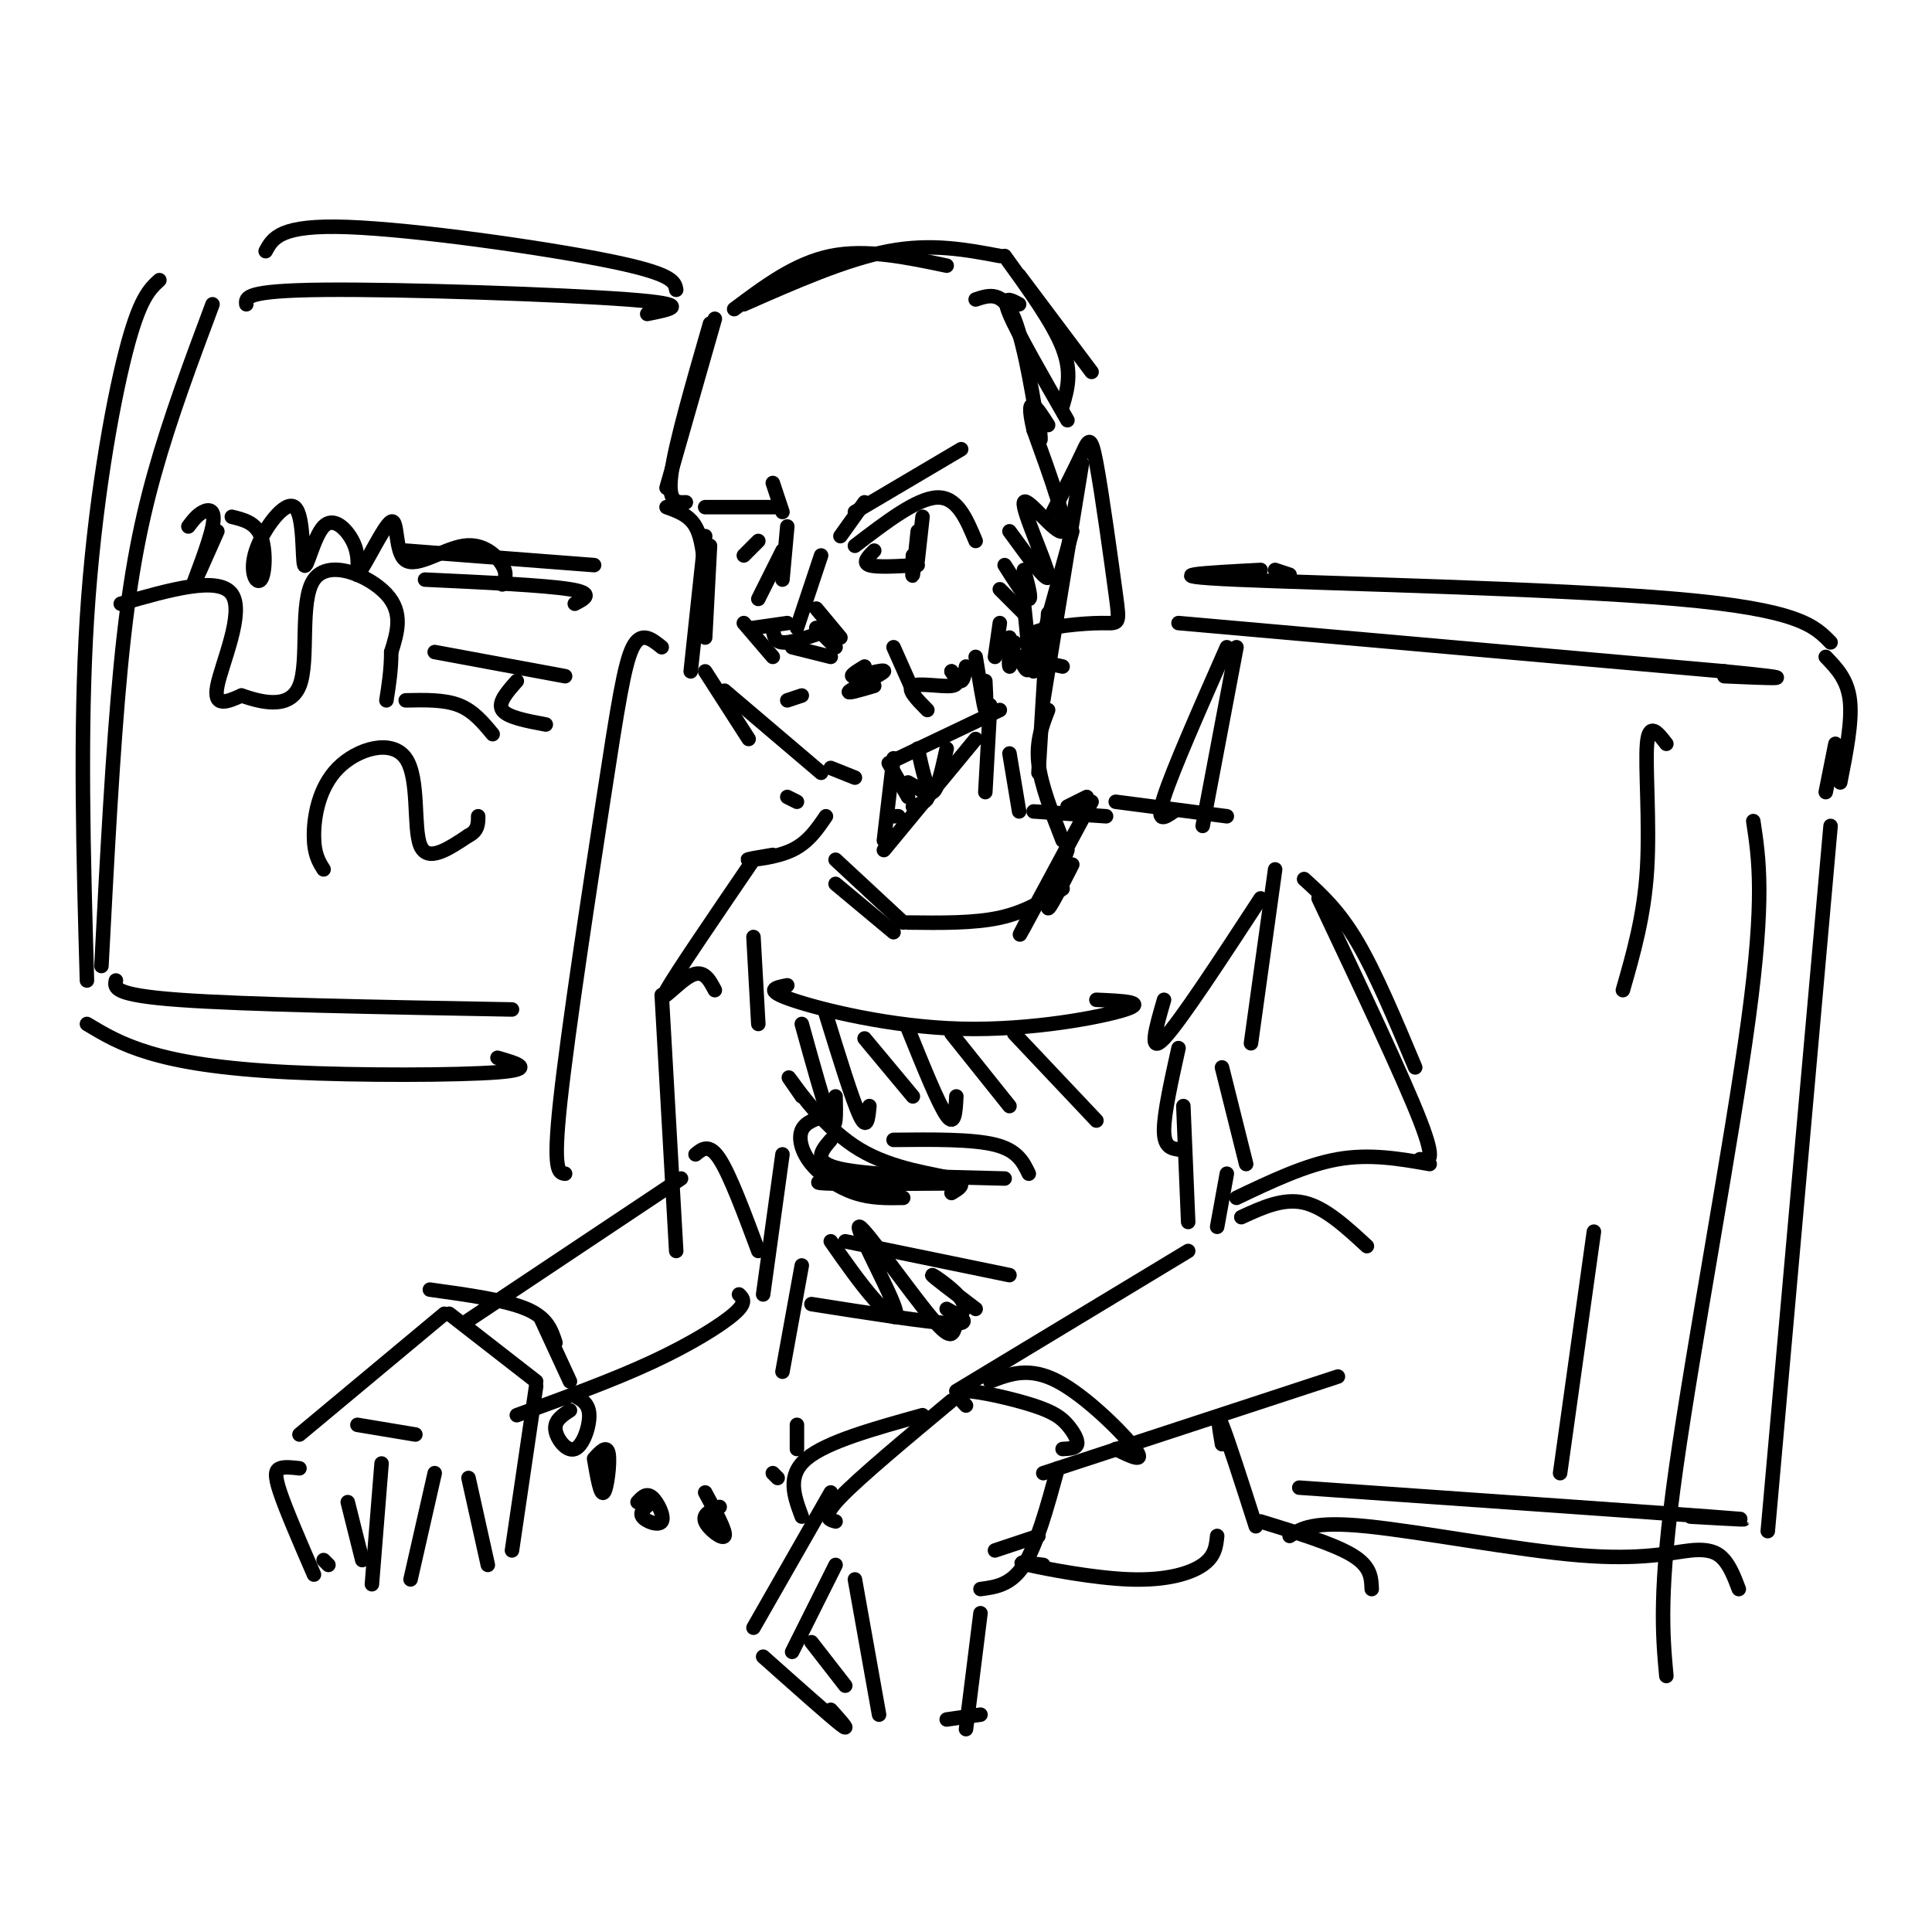 <svg viewBox='0 0 400 400' version='1.1' xmlns='http://www.w3.org/2000/svg' xmlns:xlink='http://www.w3.org/1999/xlink'><g fill='none' stroke='rgb(0,0,0)' stroke-width='3' stroke-linecap='round' stroke-linejoin='round'><path d='M148,66c0.000,0.000 -10.000,35.000 -10,35'/><path d='M147,67c-3.583,12.417 -7.167,24.833 -8,31c-0.833,6.167 1.083,6.083 3,6'/><path d='M152,64c6.333,-4.750 12.667,-9.500 20,-11c7.333,-1.500 15.667,0.250 24,2'/><path d='M154,63c10.583,-4.667 21.167,-9.333 30,-11c8.833,-1.667 15.917,-0.333 23,1'/><path d='M208,53c5.000,6.917 10.000,13.833 12,19c2.000,5.167 1.000,8.583 0,12'/><path d='M138,105c2.333,0.833 4.667,1.667 6,4c1.333,2.333 1.667,6.167 2,10'/><path d='M147,113c0.000,0.000 -1.000,19.000 -1,19'/><path d='M146,111c0.000,0.000 -3.000,28.000 -3,28'/><path d='M146,139c0.000,0.000 9.000,14.000 9,14'/><path d='M163,165c0.000,0.000 2.000,1.000 2,1'/><path d='M150,143c0.000,0.000 20.000,17.000 20,17'/><path d='M186,157c0.000,0.000 21.000,-10.000 21,-10'/><path d='M222,110c0.000,0.000 -8.000,29.000 -8,29'/><path d='M224,96c0.000,0.000 -8.000,49.000 -8,49'/><path d='M205,146c0.000,0.000 -1.000,18.000 -1,18'/><path d='M217,127c0.000,0.000 -2.000,33.000 -2,33'/><path d='M188,162c1.917,1.083 3.833,2.167 4,3c0.167,0.833 -1.417,1.417 -3,2'/><path d='M185,157c0.000,0.000 -2.000,17.000 -2,17'/><path d='M173,178c0.000,0.000 14.000,13.000 14,13'/><path d='M188,191c6.833,0.083 13.667,0.167 19,-1c5.333,-1.167 9.167,-3.583 13,-6'/><path d='M221,176c-2.083,5.750 -4.167,11.500 -4,12c0.167,0.500 2.583,-4.250 5,-9'/><path d='M226,166c-6.000,11.167 -12.000,22.333 -14,26c-2.000,3.667 0.000,-0.167 2,-4'/><path d='M173,183c0.000,0.000 12.000,10.000 12,10'/><path d='M221,167c0.000,0.000 4.000,-2.000 4,-2'/><path d='M214,168c0.000,0.000 15.000,1.000 15,1'/><path d='M186,169c0.000,0.000 -2.000,0.000 -2,0'/><path d='M231,166c0.000,0.000 23.000,3.000 23,3'/><path d='M171,169c-1.844,2.711 -3.689,5.422 -7,7c-3.311,1.578 -8.089,2.022 -9,2c-0.911,-0.022 2.044,-0.511 5,-1'/><path d='M241,207c-1.667,5.750 -3.333,11.500 0,8c3.333,-3.500 11.667,-16.250 20,-29'/><path d='M264,180c0.000,0.000 -5.000,36.000 -5,36'/><path d='M156,194c0.000,0.000 1.000,18.000 1,18'/><path d='M166,227c-1.863,-2.690 -3.726,-5.381 -2,-3c1.726,2.381 7.042,9.833 14,14c6.958,4.167 15.560,5.048 19,6c3.440,0.952 1.720,1.976 0,3'/><path d='M171,231c-2.131,0.649 -4.262,1.298 -5,3c-0.738,1.702 -0.083,4.458 2,7c2.083,2.542 5.595,4.869 9,6c3.405,1.131 6.702,1.065 10,1'/><path d='M162,239c0.000,0.000 -4.000,29.000 -4,29'/><path d='M172,236c-2.000,2.333 -4.000,4.667 2,6c6.000,1.333 20.000,1.667 34,2'/><path d='M175,244c-3.917,0.417 -7.833,0.833 -4,1c3.833,0.167 15.417,0.083 27,0'/><path d='M166,262c0.000,0.000 -4.000,22.000 -4,22'/><path d='M254,243c0.000,0.000 -2.000,11.000 -2,11'/><path d='M270,182c3.583,3.250 7.167,6.500 11,13c3.833,6.500 7.917,16.250 12,26'/><path d='M273,186c8.750,18.500 17.500,37.000 21,46c3.500,9.000 1.750,8.500 0,8'/><path d='M253,221c0.000,0.000 5.000,20.000 5,20'/><path d='M256,248c7.167,-3.417 14.333,-6.833 21,-8c6.667,-1.167 12.833,-0.083 19,1'/><path d='M156,178c-8.044,11.800 -16.089,23.600 -18,27c-1.911,3.400 2.311,-1.600 5,-3c2.689,-1.400 3.844,0.800 5,3'/><path d='M257,252c4.333,-2.000 8.667,-4.000 13,-3c4.333,1.000 8.667,5.000 13,9'/><path d='M246,259c0.000,0.000 -48.000,29.000 -48,29'/><path d='M277,285c0.000,0.000 -61.000,20.000 -61,20'/><path d='M205,286c4.044,-1.556 8.089,-3.111 14,0c5.911,3.111 13.689,10.889 16,14c2.311,3.111 -0.844,1.556 -4,0'/><path d='M200,291c-1.394,-1.517 -2.788,-3.033 0,-3c2.788,0.033 9.758,1.617 14,3c4.242,1.383 5.758,2.565 7,4c1.242,1.435 2.212,3.124 2,4c-0.212,0.876 -1.606,0.938 -3,1'/><path d='M197,290c-9.500,7.917 -19.000,15.833 -23,20c-4.000,4.167 -2.500,4.583 -1,5'/><path d='M172,309c0.000,0.000 -16.000,28.000 -16,28'/><path d='M173,324c0.000,0.000 -9.000,18.000 -9,18'/><path d='M158,343c6.833,6.083 13.667,12.167 16,14c2.333,1.833 0.167,-0.583 -2,-3'/><path d='M168,340c0.000,0.000 7.000,9.000 7,9'/><path d='M177,327c0.000,0.000 5.000,28.000 5,28'/><path d='M203,334c0.000,0.000 -3.000,24.000 -3,24'/><path d='M196,356c0.000,0.000 7.000,-1.000 7,-1'/><path d='M206,321c0.000,0.000 9.000,-3.000 9,-3'/><path d='M219,304c-2.167,7.917 -4.333,15.833 -7,20c-2.667,4.167 -5.833,4.583 -9,5'/><path d='M191,293c-9.917,2.750 -19.833,5.500 -24,9c-4.167,3.500 -2.583,7.750 -1,12'/><path d='M137,206c0.000,0.000 3.000,53.000 3,53'/><path d='M144,239c1.417,-1.167 2.833,-2.333 5,1c2.167,3.333 5.083,11.167 8,19'/><path d='M141,244c0.000,0.000 -45.000,30.000 -45,30'/><path d='M153,268c0.844,0.822 1.689,1.644 -1,4c-2.689,2.356 -8.911,6.244 -17,10c-8.089,3.756 -18.044,7.378 -28,11'/><path d='M89,267c7.833,1.083 15.667,2.167 20,4c4.333,1.833 5.167,4.417 6,7'/><path d='M93,272c0.000,0.000 18.000,14.000 18,14'/><path d='M92,272c0.000,0.000 -30.000,25.000 -30,25'/><path d='M79,303c0.000,0.000 -2.000,25.000 -2,25'/><path d='M90,305c0.000,0.000 -5.000,22.000 -5,22'/><path d='M74,295c0.000,0.000 12.000,2.000 12,2'/><path d='M72,311c0.000,0.000 3.000,12.000 3,12'/><path d='M62,304c-1.533,-0.178 -3.067,-0.356 -4,0c-0.933,0.356 -1.267,1.244 0,5c1.267,3.756 4.133,10.378 7,17'/><path d='M67,323c0.000,0.000 1.000,1.000 1,1'/><path d='M111,287c0.000,0.000 -5.000,34.000 -5,34'/><path d='M97,306c0.000,0.000 4.000,18.000 4,18'/><path d='M112,273c0.000,0.000 6.000,13.000 6,13'/><path d='M119,289c1.470,0.804 2.940,1.607 3,4c0.060,2.393 -1.292,6.375 -3,7c-1.708,0.625 -3.774,-2.107 -4,-4c-0.226,-1.893 1.387,-2.946 3,-4'/><path d='M123,302c1.333,-1.467 2.667,-2.933 3,-1c0.333,1.933 -0.333,7.267 -1,8c-0.667,0.733 -1.333,-3.133 -2,-7'/><path d='M132,311c0.911,-1.000 1.821,-2.000 3,-1c1.179,1.000 2.625,4.000 2,5c-0.625,1.000 -3.321,0.000 -4,-1c-0.679,-1.000 0.661,-2.000 2,-3'/><path d='M146,309c2.200,4.067 4.400,8.133 4,9c-0.400,0.867 -3.400,-1.467 -4,-3c-0.600,-1.533 1.200,-2.267 3,-3'/><path d='M160,305c0.000,0.000 1.000,1.000 1,1'/><path d='M165,295c0.000,0.000 0.000,5.000 0,5'/><path d='M244,217c-1.500,6.750 -3.000,13.500 -3,17c0.000,3.500 1.500,3.750 3,4'/><path d='M245,229c0.000,0.000 1.000,24.000 1,24'/><path d='M253,299c-0.583,-3.417 -1.167,-6.833 0,-4c1.167,2.833 4.083,11.917 7,21'/><path d='M216,324c-3.214,-0.393 -6.429,-0.786 -3,0c3.429,0.786 13.500,2.750 21,3c7.500,0.250 12.429,-1.214 15,-3c2.571,-1.786 2.786,-3.893 3,-6'/><path d='M160,100c0.000,0.000 2.000,6.000 2,6'/><path d='M163,109c0.000,0.000 -1.000,11.000 -1,11'/><path d='M162,114c0.000,0.000 -5.000,10.000 -5,10'/><path d='M170,115c0.000,0.000 -5.000,15.000 -5,15'/><path d='M154,129c0.000,0.000 6.000,7.000 6,7'/><path d='M169,126c0.000,0.000 5.000,6.000 5,6'/><path d='M156,130c0.000,0.000 7.000,-1.000 7,-1'/><path d='M160,130c0.167,1.417 0.333,2.833 2,3c1.667,0.167 4.833,-0.917 8,-2'/><path d='M164,134c0.000,0.000 8.000,2.000 8,2'/><path d='M169,130c0.000,0.000 4.000,4.000 4,4'/><path d='M174,111c0.000,0.000 5.000,-7.000 5,-7'/><path d='M177,106c0.000,0.000 22.000,-13.000 22,-13'/><path d='M146,105c0.000,0.000 15.000,0.000 15,0'/><path d='M177,113c6.417,-4.917 12.833,-9.833 17,-10c4.167,-0.167 6.083,4.417 8,9'/><path d='M181,114c-1.250,1.250 -2.500,2.500 -1,3c1.500,0.500 5.750,0.250 10,0'/><path d='M191,107c0.000,0.000 -1.000,9.000 -1,9'/><path d='M190,110c-0.417,4.083 -0.833,8.167 -1,9c-0.167,0.833 -0.083,-1.583 0,-4'/><path d='M154,115c0.000,0.000 3.000,-3.000 3,-3'/><path d='M179,138c-1.762,1.083 -3.524,2.167 -2,2c1.524,-0.167 6.333,-1.583 6,-1c-0.333,0.583 -5.810,3.167 -7,4c-1.190,0.833 1.905,-0.083 5,-1'/><path d='M185,134c0.000,0.000 4.000,9.000 4,9'/><path d='M163,145c0.000,0.000 3.000,-1.000 3,-1'/><path d='M172,159c0.000,0.000 5.000,2.000 5,2'/><path d='M211,57c0.000,0.000 15.000,20.000 15,20'/><path d='M218,106c2.312,-4.526 4.623,-9.051 6,-12c1.377,-2.949 1.819,-4.321 3,2c1.181,6.321 3.100,20.333 4,27c0.900,6.667 0.781,5.987 -3,6c-3.781,0.013 -11.223,0.718 -14,2c-2.777,1.282 -0.888,3.141 1,5'/><path d='M215,136c1.000,1.167 3.000,1.583 5,2'/><path d='M217,147c-1.250,3.250 -2.500,6.500 -2,11c0.500,4.500 2.750,10.250 5,16'/><path d='M202,153c0.000,0.000 -19.000,23.000 -19,23'/><path d='M184,158c0.000,0.000 4.000,7.000 4,7'/><path d='M190,155c1.000,4.500 2.000,9.000 3,9c1.000,0.000 2.000,-4.500 3,-9'/><path d='M209,156c0.000,0.000 2.000,12.000 2,12'/><path d='M163,204c-2.488,0.482 -4.976,0.964 1,3c5.976,2.036 20.417,5.625 35,6c14.583,0.375 29.310,-2.464 34,-4c4.690,-1.536 -0.655,-1.768 -6,-2'/><path d='M166,212c2.417,8.750 4.833,17.500 6,20c1.167,2.500 1.083,-1.250 1,-5'/><path d='M171,210c2.750,8.917 5.500,17.833 7,21c1.500,3.167 1.750,0.583 2,-2'/><path d='M179,215c0.000,0.000 10.000,12.000 10,12'/><path d='M188,213c3.167,7.833 6.333,15.667 8,18c1.667,2.333 1.833,-0.833 2,-4'/><path d='M197,214c0.000,0.000 12.000,15.000 12,15'/><path d='M210,214c0.000,0.000 17.000,18.000 17,18'/><path d='M185,236c8.167,-0.083 16.333,-0.167 21,1c4.667,1.167 5.833,3.583 7,6'/><path d='M175,257c0.000,0.000 34.000,7.000 34,7'/><path d='M168,270c12.167,1.917 24.333,3.833 29,4c4.667,0.167 1.833,-1.417 -1,-3'/><path d='M172,257c3.026,4.323 6.051,8.645 9,12c2.949,3.355 5.821,5.741 4,1c-1.821,-4.741 -8.335,-16.611 -7,-16c1.335,0.611 10.518,13.702 15,19c4.482,5.298 4.263,2.801 5,1c0.737,-1.801 2.429,-2.908 1,-5c-1.429,-2.092 -5.980,-5.169 -6,-5c-0.020,0.169 4.490,3.585 9,7'/><path d='M244,129c0.000,0.000 113.000,10.000 113,10'/><path d='M357,139c18.833,1.833 9.417,1.417 0,1'/><path d='M345,154c-1.800,-2.333 -3.600,-4.667 -4,0c-0.400,4.667 0.600,16.333 0,26c-0.600,9.667 -2.800,17.333 -5,25'/><path d='M330,255c0.000,0.000 -7.000,50.000 -7,50'/><path d='M379,171c0.000,0.000 -13.000,146.000 -13,146'/><path d='M269,308c35.750,2.500 71.500,5.000 85,6c13.500,1.000 4.750,0.500 -4,0'/><path d='M267,318c2.426,-1.561 4.852,-3.123 16,-2c11.148,1.123 31.019,4.930 44,6c12.981,1.070 19.072,-0.596 23,-1c3.928,-0.404 5.694,0.456 7,2c1.306,1.544 2.153,3.772 3,6'/><path d='M261,315c7.583,2.333 15.167,4.667 19,7c3.833,2.333 3.917,4.667 4,7'/><path d='M363,170c1.200,7.933 2.400,15.867 -1,41c-3.400,25.133 -11.400,67.467 -15,93c-3.600,25.533 -2.800,34.267 -2,43'/><path d='M137,134c-2.131,-1.720 -4.262,-3.440 -6,0c-1.738,3.440 -3.083,12.042 -6,31c-2.917,18.958 -7.405,48.274 -9,63c-1.595,14.726 -0.298,14.863 1,15'/><path d='M254,134c-5.583,12.667 -11.167,25.333 -13,31c-1.833,5.667 0.083,4.333 2,3'/><path d='M256,134c0.000,0.000 -7.000,37.000 -7,37'/><path d='M51,63c-0.156,-1.422 -0.311,-2.844 16,-3c16.311,-0.156 49.089,0.956 63,2c13.911,1.044 8.956,2.022 4,3'/><path d='M44,63c-4.378,11.711 -8.756,23.422 -12,35c-3.244,11.578 -5.356,23.022 -7,40c-1.644,16.978 -2.822,39.489 -4,62'/><path d='M24,203c-0.333,1.500 -0.667,3.000 13,4c13.667,1.000 41.333,1.500 69,2'/><path d='M25,125c10.156,-2.911 20.311,-5.822 23,-2c2.689,3.822 -2.089,14.378 -3,19c-0.911,4.622 2.044,3.311 5,2'/><path d='M50,144c3.545,1.199 9.909,3.198 12,-2c2.091,-5.198 -0.091,-17.592 3,-22c3.091,-4.408 11.455,-0.831 15,3c3.545,3.831 2.273,7.915 1,12'/><path d='M81,135c0.000,3.667 -0.500,6.833 -1,10'/><path d='M67,180c-0.995,-1.581 -1.990,-3.161 -2,-7c-0.010,-3.839 0.967,-9.936 5,-14c4.033,-4.064 11.124,-6.094 14,-2c2.876,4.094 1.536,14.313 3,18c1.464,3.687 5.732,0.844 10,-2'/><path d='M97,173c2.000,-1.000 2.000,-2.500 2,-4'/><path d='M84,145c4.000,-0.083 8.000,-0.167 11,1c3.000,1.167 5.000,3.583 7,6'/><path d='M39,109c0.893,-1.185 1.786,-2.369 3,-3c1.214,-0.631 2.750,-0.708 2,3c-0.750,3.708 -3.786,11.202 -4,12c-0.214,0.798 2.393,-5.101 5,-11'/><path d='M48,107c2.443,0.594 4.887,1.187 6,4c1.113,2.813 0.896,7.845 0,9c-0.896,1.155 -2.471,-1.568 -1,-6c1.471,-4.432 5.988,-10.571 8,-9c2.012,1.571 1.519,10.854 2,12c0.481,1.146 1.937,-5.845 4,-8c2.063,-2.155 4.732,0.527 6,3c1.268,2.473 1.134,4.736 1,7'/><path d='M74,119c1.719,-1.956 5.516,-10.347 7,-11c1.484,-0.653 0.656,6.433 3,8c2.344,1.567 7.862,-2.386 12,-3c4.138,-0.614 6.897,2.110 8,4c1.103,1.890 0.552,2.945 0,4'/><path d='M88,120c12.417,0.583 24.833,1.167 30,2c5.167,0.833 3.083,1.917 1,3'/><path d='M84,114c0.000,0.000 39.000,3.000 39,3'/><path d='M90,135c0.000,0.000 27.000,5.000 27,5'/><path d='M107,141c-2.000,2.250 -4.000,4.500 -3,6c1.000,1.500 5.000,2.250 9,3'/><path d='M202,62c2.822,-0.933 5.644,-1.867 8,4c2.356,5.867 4.244,18.533 5,23c0.756,4.467 0.378,0.733 0,-3'/><path d='M211,63c-1.833,-1.000 -3.667,-2.000 -2,2c1.667,4.000 6.833,13.000 12,22'/><path d='M207,122c0.000,0.000 5.000,5.000 5,5'/><path d='M208,117c2.167,3.417 4.333,6.833 5,7c0.667,0.167 -0.167,-2.917 -1,-6'/><path d='M209,110c4.220,5.804 8.440,11.607 8,9c-0.440,-2.607 -5.542,-13.625 -5,-15c0.542,-1.375 6.726,6.893 8,6c1.274,-0.893 -2.363,-10.946 -6,-21'/><path d='M214,89c-1.067,-4.556 -0.733,-5.444 0,-5c0.733,0.444 1.867,2.222 3,4'/><path d='M212,125c0.583,5.583 1.167,11.167 1,13c-0.167,1.833 -1.083,-0.083 -2,-2'/><path d='M210,133c-0.417,2.583 -0.833,5.167 -1,5c-0.167,-0.167 -0.083,-3.083 0,-6'/><path d='M207,129c0.000,0.000 -1.000,7.000 -1,7'/><path d='M202,136c0.833,5.083 1.667,10.167 2,11c0.333,0.833 0.167,-2.583 0,-6'/><path d='M200,138c-0.250,1.417 -0.500,2.833 -1,3c-0.500,0.167 -1.250,-0.917 -2,-2'/><path d='M197,139c0.956,1.378 1.911,2.756 0,3c-1.911,0.244 -6.689,-0.644 -8,0c-1.311,0.644 0.844,2.822 3,5'/><path d='M55,52c1.489,-2.756 2.978,-5.511 17,-5c14.022,0.511 40.578,4.289 54,7c13.422,2.711 13.711,4.356 14,6'/><path d='M33,58c-2.067,1.889 -4.133,3.778 -7,15c-2.867,11.222 -6.533,31.778 -8,55c-1.467,23.222 -0.733,49.111 0,75'/><path d='M18,212c3.494,2.101 6.988,4.202 13,6c6.012,1.798 14.542,3.292 29,4c14.458,0.708 34.845,0.631 43,0c8.155,-0.631 4.077,-1.815 0,-3'/><path d='M267,119c0.000,0.000 -3.000,-1.000 -3,-1'/><path d='M261,118c-11.511,0.600 -23.022,1.200 -5,2c18.022,0.800 65.578,1.800 91,4c25.422,2.200 28.711,5.600 32,9'/><path d='M378,136c2.250,2.333 4.500,4.667 5,9c0.500,4.333 -0.750,10.667 -2,17'/><path d='M380,154c0.000,0.000 -2.000,10.000 -2,10'/></g>
</svg>